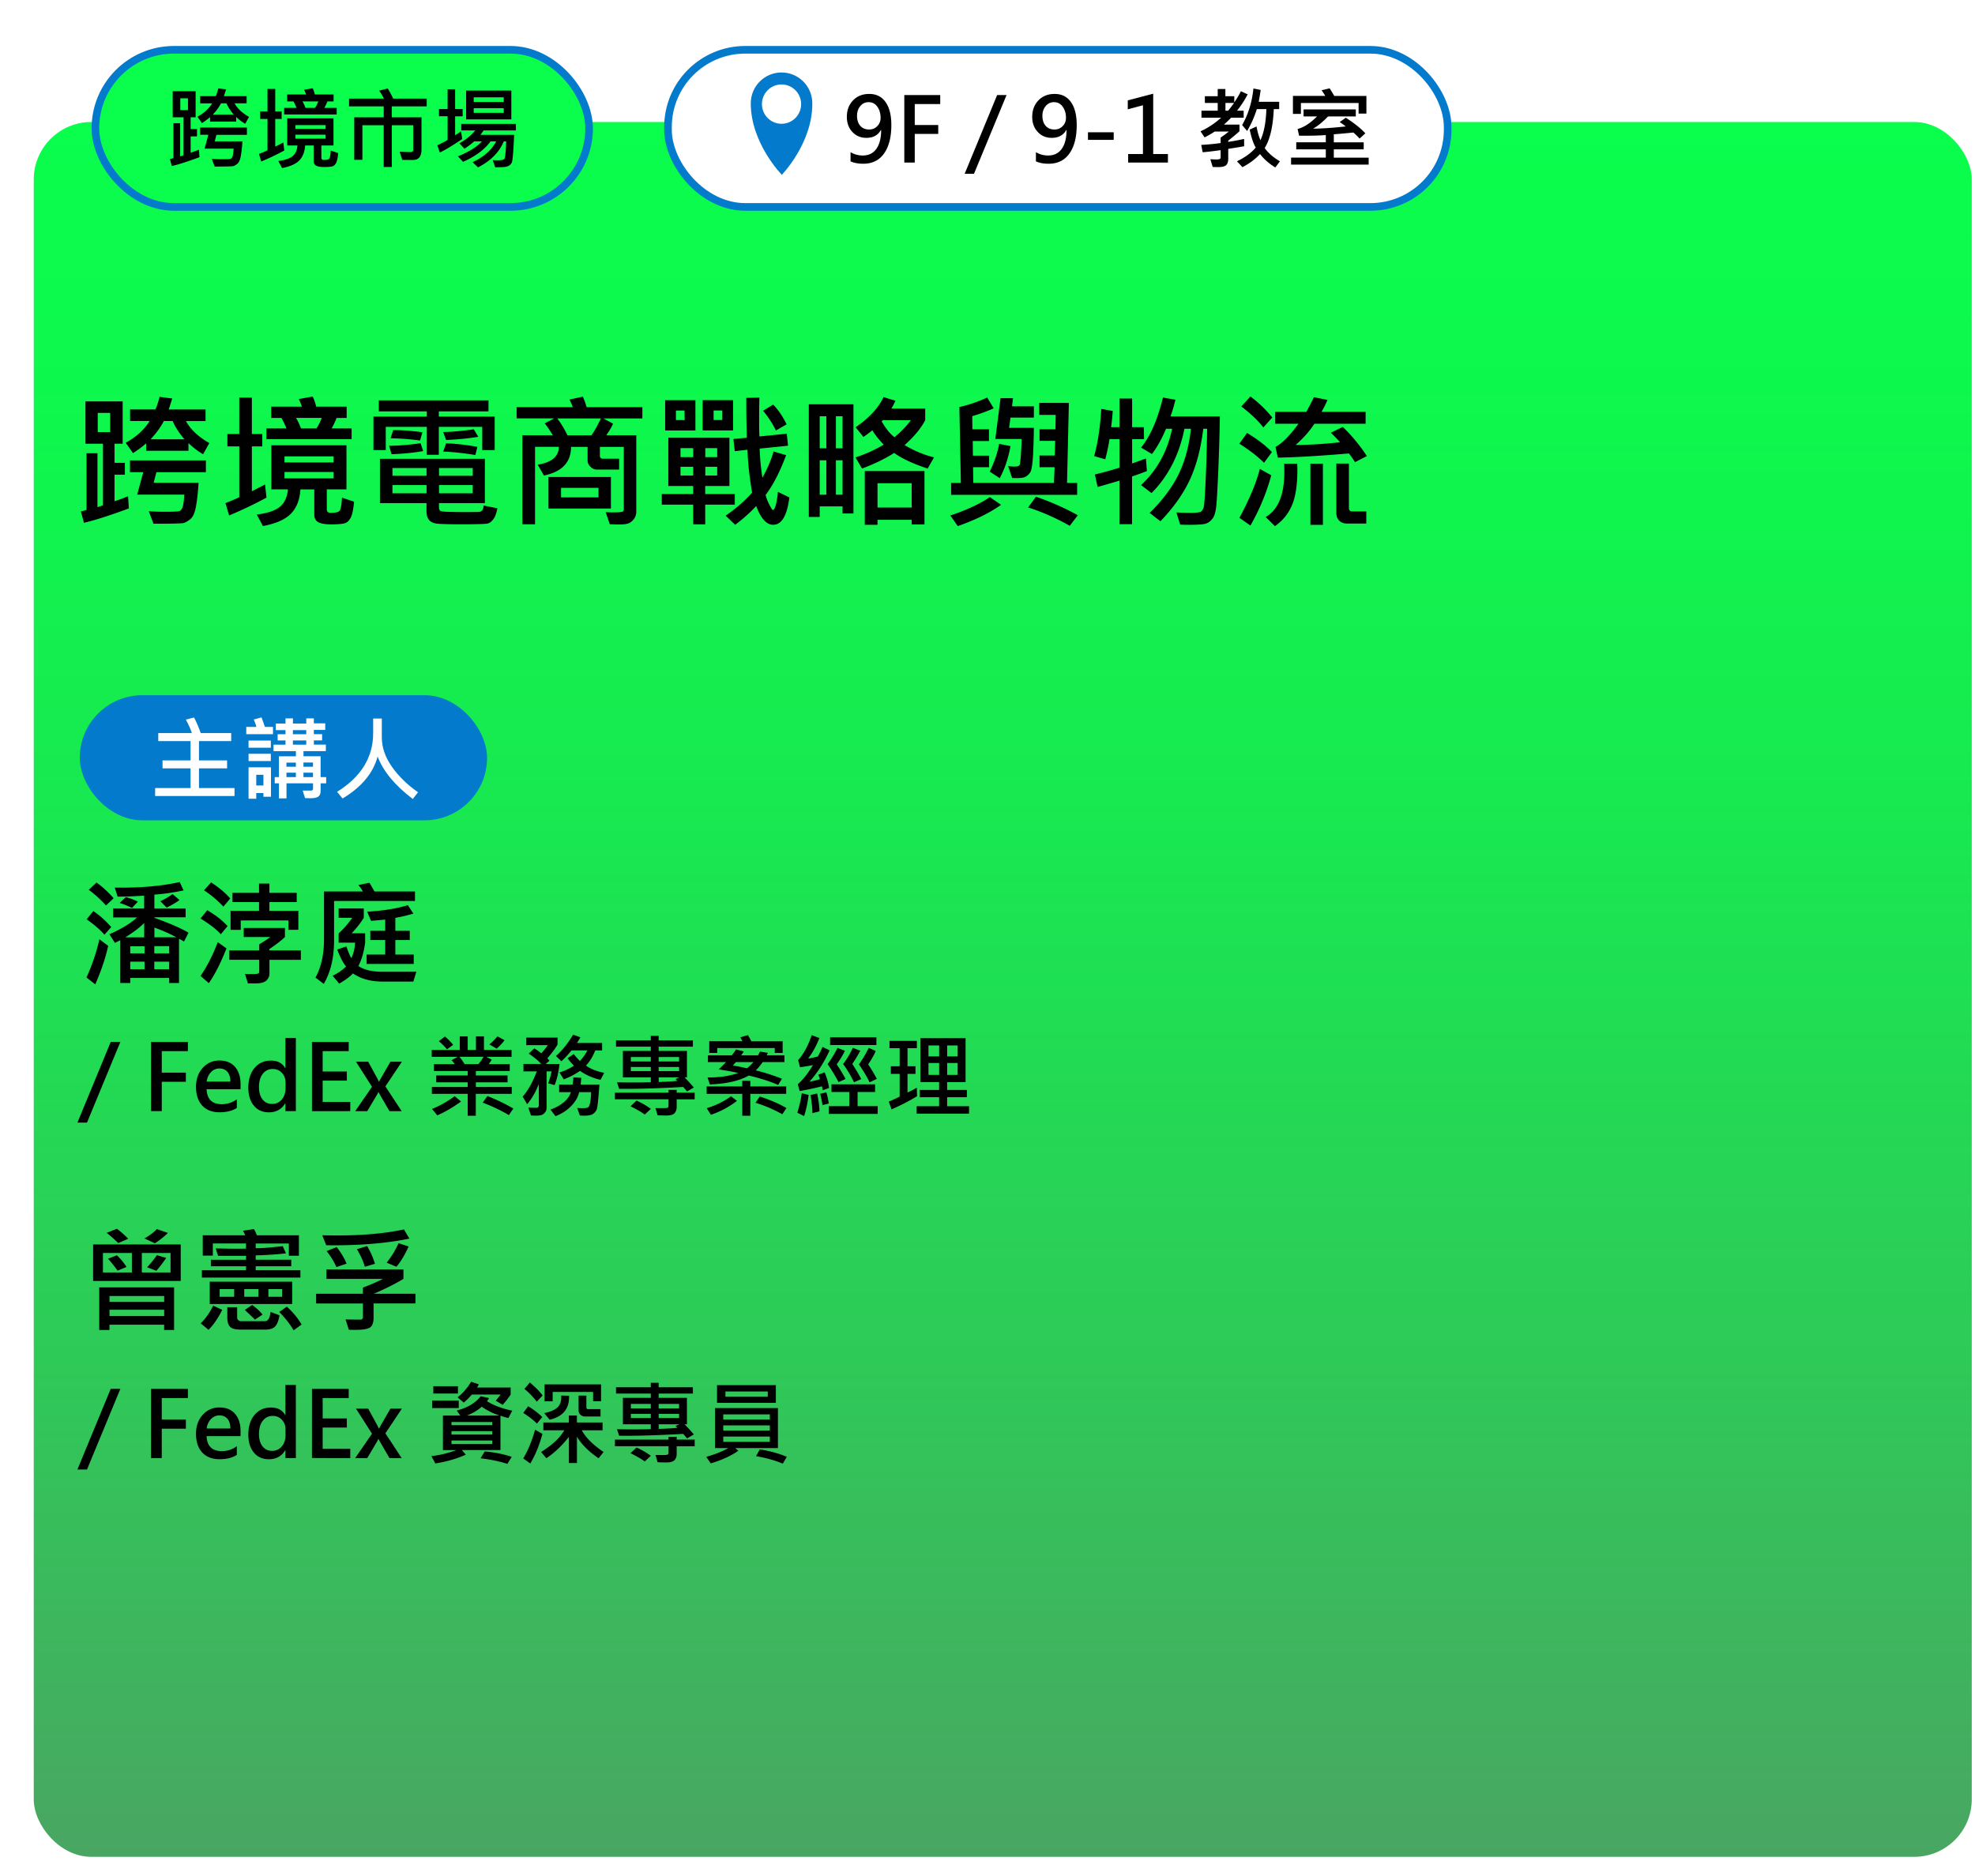 <svg id="_圖層_3" xmlns="http://www.w3.org/2000/svg" viewBox="0 0 518 492.14"><defs><linearGradient id="_未命名漸層_315" x1="259" y1="28" x2="259" y2="483.08" gradientUnits="userSpaceOnUse"><stop offset="0" stop-color="#0afe4c"/><stop offset=".18" stop-color="#0ef74d"/><stop offset=".43" stop-color="#1ae651"/><stop offset=".71" stop-color="#2eca58"/><stop offset="1" stop-color="#49a662"/></linearGradient><filter id="drop-shadow-8" filterUnits="userSpaceOnUse"><feOffset dx="4" dy="4"/><feGaussianBlur result="blur" stdDeviation="2"/><feFlood flood-color="#000" flood-opacity=".4"/><feComposite in2="blur" operator="in"/><feComposite in="SourceGraphic"/></filter><style>.cls-1{fill:#037acc}.cls-1,.cls-3,.cls-4{stroke-width:0}.cls-4{fill:#fff}</style></defs><g style="filter:url(#drop-shadow-8)"><rect x="4.85" y="28" width="508.3" height="455.07" rx="15.1" ry="15.1" style="fill:url(#_未命名漸層_315);stroke-width:0"/><rect x="171.2" y="9.06" width="204.49" height="41.22" rx="20.27" ry="20.27" style="fill:#fff;stroke:#037acc;stroke-miterlimit:10;stroke-width:2px"/><path class="cls-3" d="M219.08 35.92c.98.58 2.05.87 3.21.87 1.55 0 2.74-.59 3.57-1.76.83-1.17 1.25-2.82 1.25-4.94-.02 0-.04 0-.06-.01-.77 1.39-2.04 2.08-3.82 2.08-1.5 0-2.73-.52-3.69-1.57-.96-1.04-1.43-2.35-1.43-3.92 0-1.77.54-3.22 1.63-4.34 1.09-1.13 2.5-1.69 4.25-1.69 1.84 0 3.26.71 4.27 2.13 1.01 1.42 1.52 3.43 1.52 6.04 0 3.17-.64 5.65-1.91 7.45-1.27 1.79-3.09 2.69-5.47 2.69-1.27 0-2.38-.21-3.32-.62v-2.4Zm1.7-9.55c0 1.1.28 1.97.84 2.62.56.65 1.34.98 2.33.98.86 0 1.58-.3 2.15-.89.58-.59.86-1.32.86-2.18 0-1.14-.28-2.1-.85-2.9s-1.33-1.2-2.29-1.2c-.89 0-1.62.35-2.19 1.04s-.85 1.54-.85 2.54Zm21.82-3.08h-6.68v5.5h6.16v2.34h-6.16v7.51h-2.74V20.93h9.42v2.36Zm17.4-2.36-8.54 20.65h-2.45l8.52-20.65H260Zm7.7 14.99c.98.58 2.05.87 3.21.87 1.55 0 2.74-.59 3.57-1.76.83-1.17 1.25-2.82 1.25-4.94-.02 0-.04 0-.06-.01-.77 1.39-2.04 2.08-3.82 2.08-1.5 0-2.73-.52-3.69-1.57-.96-1.04-1.43-2.35-1.43-3.92 0-1.77.54-3.22 1.63-4.34 1.09-1.13 2.5-1.69 4.25-1.69 1.84 0 3.26.71 4.27 2.13 1.01 1.42 1.52 3.43 1.52 6.04 0 3.17-.64 5.65-1.91 7.45-1.27 1.79-3.09 2.69-5.47 2.69-1.27 0-2.38-.21-3.32-.62v-2.4Zm1.7-9.55c0 1.1.28 1.97.84 2.62.56.65 1.34.98 2.33.98.86 0 1.58-.3 2.15-.89.58-.59.86-1.32.86-2.18 0-1.14-.28-2.1-.85-2.9s-1.33-1.2-2.29-1.2c-.89 0-1.62.35-2.19 1.04s-.85 1.54-.85 2.54Zm18.7 6.32h-6.75V30.7h6.75v1.99Zm14.22 5.95h-10.43V36.4h3.88V23.61l-3.98 1.07v-2.35l6.67-1.75V36.4h3.86v2.24Zm20.92-17.89c-.82 1.55-1.75 2.98-2.79 4.29h1.74v1.83h-3.3c-.37.42-.99 1.02-1.88 1.81h4.08v1.75a50.8 50.8 0 0 1-2.95 2.46v.33c1.5-.23 2.89-.49 4.16-.78l.02 1.92c-.72.14-2.11.37-4.18.69v2.6c0 .72-.17 1.27-.51 1.63-.34.37-1.07.55-2.18.55-.4 0-.86-.01-1.39-.03l-.61-2.04c.68.05 1.22.07 1.62.07.72 0 1.07-.16 1.07-.47v-1.97c-2.19.3-3.76.48-4.71.54l-.38-1.92c1.81-.1 3.5-.26 5.09-.49V32.1c.81-.56 1.53-1.09 2.17-1.6h-3.73c-.53.39-1.41.9-2.64 1.54l-1.07-1.59c1.94-.89 3.75-2.08 5.41-3.58h-5.16v-1.83h4.26V23h-3.37v-1.76h3.37v-1.9h2.01v1.9h2.34v1.62c.79-1.17 1.37-2.15 1.73-2.93l1.76.81ZM319.66 23h-2.25v2.04h.69c.4-.45.92-1.13 1.57-2.04Zm12.05 15.31-1.23 1.62c-1.65-1.02-2.98-2.2-4-3.52-1.27 1.36-2.8 2.5-4.62 3.44l-1.43-1.54c2.15-1.04 3.79-2.24 4.92-3.6-.59-.99-1.12-2.56-1.59-4.71l1.81-.83c.24 1.42.58 2.62 1.03 3.6.92-2.04 1.44-4.75 1.54-8.15h-2.5c-.62 1.99-1.47 3.9-2.55 5.74l-1.31-1.57c1.59-2.73 2.58-5.92 2.97-9.58l1.9.38c-.15 1.04-.32 2.08-.51 3.11h5.36v1.92h-1.41c-.21 4.6-1 8.01-2.39 10.21.96 1.34 2.3 2.5 4.02 3.49Zm23.26.87h-20.35v-1.83h9.11v-2.17h-7.75v-1.85h7.75v-1.9c-1.9.14-4.23.19-7 .17l-.4-1.76c1.64-.43 3.34-1.53 5.1-3.3h-3.53v-1.83h13.7v1.83h-7.28c-1.35 1.41-2.65 2.48-3.91 3.21 2.29-.02 5.14-.21 8.53-.58-.21-.21-.74-.59-1.57-1.15l1.61-1.14c2.3 1.49 4.01 2.86 5.12 4.09l-1.5 1.38a20.82 20.82 0 0 0-1.64-1.59c-1.68.18-3.39.33-5.13.47v2.1h7.84v1.85h-7.84v2.17h9.14v1.83Zm-.58-13.39h-2.06v-2.77H337.2v2.86h-2.09v-4.73h8.48c-.37-.61-.69-1.1-.96-1.47l2.1-.51c.31.47.72 1.13 1.22 1.99h8.43v4.64Z"/><path class="cls-1" d="M209.05 23.1c0-4.47-3.61-8.09-8.07-8.09s-8.07 3.62-8.07 8.09c0 10.41 8.07 18.67 8.07 18.67v.17s8.07-8.26 8.07-18.67v-.17Z"/><ellipse class="cls-4" cx="200.98" cy="23.31" rx="5.14" ry="5.16"/><rect x="21.02" y="9.06" width="129.49" height="41.22" rx="20.61" ry="20.61" style="stroke:#037acc;stroke-miterlimit:10;stroke-width:2px;fill:#0afe4c"/><path class="cls-3" d="M48.32 37.23c-3.09 1.15-5.51 1.92-7.26 2.32l-.49-1.83c.26-.05.56-.14.92-.25v-9.16h1.76v8.71c.49-.15.79-.26.89-.31v-9.95H41.3v-6.84h6.01v6.84H46v3.09h1.67v1.92H46v4.29c.73-.24 1.46-.5 2.18-.8l.14 1.97ZM45.3 24.89v-3.1h-2.01v3.1h2.01Zm16.02 1.77-1.01 1.81c-.85-.49-1.64-1.09-2.37-1.81v1.25H51.1v-1.19c-.79.66-1.5 1.19-2.13 1.57l-1.18-1.67c1.7-.93 2.99-2.1 3.86-3.51h-3.16v-1.88h4.09c.22-.46.45-1.14.67-2.04l2.05.26c-.21.67-.4 1.26-.57 1.77h5.96v1.88h-3.17c.71 1.33 1.97 2.51 3.77 3.56Zm-.56 4.71h-7.99l-.45 1.71h7.26c-.08 1.36-.21 2.59-.39 3.69-.19 1.1-.5 1.83-.93 2.18s-.81.56-1.13.63c-.32.07-1.93.11-4.82.11l-.77-2.01c.81.05 1.65.08 2.54.08 1.33 0 2.1-.03 2.33-.09s.41-.24.55-.55.25-1.02.31-2.13h-7.61l.98-3.64h-2.15v-1.9h12.27v1.9Zm-3.46-5.32c-.87-1.02-1.5-2-1.9-2.95h-1.43c-.51.99-1.22 1.97-2.14 2.95h5.46Zm13.26 9.43c-1.91 1.04-3.92 2-6.05 2.89l-.58-1.99c1.01-.4 1.76-.72 2.23-.96v-8.21h-1.92v-2h1.92v-5.88h2.03v5.88h1.68v2h-1.68v7.25c.72-.36 1.43-.72 2.13-1.1l.24 2.11Zm14.14.67c-.1 1.11-.26 1.92-.47 2.41-.21.5-.5.83-.85 1-.35.17-1.15.25-2.4.25-.94 0-1.62-.12-2.06-.35-.43-.23-.65-.65-.65-1.25v-4.05h-2.24c-.1 1.65-.6 2.94-1.5 3.89-.9.95-2.42 1.63-4.54 2.03l-1.01-1.85c1.76-.22 3.01-.65 3.76-1.27.75-.63 1.17-1.56 1.28-2.8h-2.68v-7.12h12.13v7.12h-3.18v3.2c0 .4.21.59.63.59.77 0 1.25-.11 1.44-.34.19-.23.32-.93.39-2.12l1.94.65Zm-.4-10.12H70.53V24.3h3.25c-.27-.66-.54-1.23-.81-1.69h-1.65v-1.83h4.94a8.4 8.4 0 0 0-.49-1.23l2.23-.4c.18.29.38.83.58 1.63h4.92v1.83h-1.63c-.2.53-.47 1.1-.8 1.69h3.24v1.73Zm-2.9 3.77v-.98h-7.93v.98h7.93Zm0 2.57v-1.03h-7.93v1.03h7.93Zm-1.92-9.76h-4.15c.27.44.54 1.01.8 1.69h2.5c.36-.56.64-1.12.85-1.69Zm28.43 1.3h-9.16v2.86h7.8v8.45c0 1.83-.75 2.74-2.24 2.74-1.34 0-2.28 0-2.81-.02l-.67-2.14c1.05.06 2.04.09 2.95.09.13 0 .26-.05.4-.15.14-.1.21-.22.21-.36v-6.53h-5.62V39.8h-2.13V28.85h-5.59v9.07h-2.14V26.77h7.73v-2.86h-9.09v-2.04h9.14c-.32-.69-.74-1.38-1.27-2.09l2.27-.56c.5.78.97 1.66 1.43 2.65h8.8v2.04Zm9.43 2.6h-1.97v4.96c.29-.16.81-.5 1.55-1.01l.32 2.01c-2.75 1.84-4.71 3.02-5.88 3.52l-.65-1.88c1.23-.57 2.13-1.04 2.69-1.41v-6.21h-2.26v-1.88h2.26v-5.19h1.97v5.19h1.97v1.88Zm13.96 3.7h-8.47c-.34.53-.62.92-.82 1.17h8.83c-.06 1.71-.15 3.27-.26 4.69-.11 1.42-.22 2.26-.33 2.52-.11.26-.29.5-.54.71-.25.21-.59.36-1.02.45-.43.09-1.37.13-2.81.13l-.65-1.88c.42.03.85.05 1.28.05.98 0 1.57-.12 1.78-.38.21-.26.37-1.79.47-4.58h-.63c-1.17 2.84-3.42 5.11-6.75 6.81l-1.45-1.36c2.96-1.36 5.02-3.18 6.2-5.45h-1.48c-1.48 2.09-3.88 3.88-7.2 5.36L116.11 37c2.92-1.19 5.01-2.49 6.28-3.91h-2.01c-.91.78-1.77 1.42-2.56 1.92l-1.33-1.43c1.75-.97 3.13-2.09 4.16-3.37h-3.67V28.5h14.33v1.71Zm-1.19-2.9h-11.86v-7.55h11.86v7.55Zm-1.99-4.57v-1.21h-7.88v1.21h7.88Zm0 2.86v-1.23h-7.88v1.23h7.88Z"/></g><path class="cls-3" d="M33.8 133.36c-5.02 1.87-8.95 3.12-11.78 3.77l-.8-2.97c.42-.09.92-.22 1.48-.41v-14.86h2.86v14.14c.79-.25 1.27-.41 1.45-.5v-16.14h-4.6v-11.1h9.76v11.1h-2.13v5.01h2.71v3.12h-2.71v6.96c1.19-.38 2.37-.82 3.54-1.3l.22 3.19Zm-4.9-20.02v-5.03h-3.27v5.03h3.27Zm26 2.88-1.63 2.93c-1.37-.79-2.65-1.77-3.84-2.93v2.02h-11.1v-1.93c-1.29 1.08-2.44 1.92-3.45 2.54l-1.91-2.71c2.76-1.51 4.85-3.41 6.27-5.7h-5.12v-3.04h6.64c.36-.74.72-1.84 1.09-3.3l3.32.43c-.33 1.09-.64 2.05-.93 2.88h9.67v3.04h-5.14c1.15 2.15 3.19 4.08 6.12 5.77Zm-.91 7.64H41.02l-.72 2.78h11.78c-.12 2.2-.34 4.2-.64 5.99s-.81 2.97-1.51 3.54c-.71.57-1.32.91-1.84 1.03s-3.13.18-7.83.18l-1.24-3.27c1.31.09 2.68.13 4.12.13 2.15 0 3.41-.05 3.79-.14s.67-.39.9-.9c.23-.51.4-1.66.51-3.45H35.98l1.6-5.9h-3.49v-3.08H54v3.08Zm-5.62-8.63c-1.41-1.66-2.44-3.25-3.08-4.79h-2.32c-.83 1.61-1.99 3.2-3.47 4.79h8.87Zm21.54 15.29c-3.09 1.68-6.36 3.25-9.82 4.69l-.95-3.23c1.65-.66 2.85-1.18 3.62-1.56V117.1h-3.12v-3.25h3.12v-9.54h3.3v9.54h2.73v3.25h-2.73v11.76c1.16-.58 2.31-1.18 3.45-1.78l.39 3.43Zm22.95 1.09c-.16 1.81-.41 3.11-.76 3.92-.35.8-.8 1.34-1.37 1.61-.57.27-1.87.41-3.9.41-1.52 0-2.63-.19-3.34-.57-.71-.38-1.06-1.05-1.06-2.03v-6.57h-3.64c-.16 2.67-.97 4.78-2.44 6.32s-3.92 2.64-7.38 3.29l-1.63-3.01c2.86-.36 4.89-1.05 6.1-2.07 1.21-1.02 1.9-2.53 2.08-4.54h-4.34v-11.56h19.69v11.56h-5.16v5.2c0 .64.34.96 1.02.96 1.25 0 2.03-.18 2.34-.55.31-.36.52-1.51.63-3.44l3.15 1.06Zm-.65-16.42H69.87v-2.8h5.27c-.45-1.08-.88-1.99-1.32-2.75h-2.67v-2.97h8.02c-.16-.56-.43-1.22-.8-2l3.62-.65c.3.47.61 1.35.95 2.65h7.98v2.97h-2.65c-.32.87-.75 1.78-1.3 2.75h5.25v2.8Zm-4.71 6.12v-1.6H74.62v1.6H87.5Zm0 4.17v-1.67H74.62v1.67H87.5Zm-3.12-15.85h-6.74c.45.72.88 1.63 1.3 2.75H83c.58-.9 1.04-1.82 1.37-2.75Zm45.37 8.43h-3.27v-6.09h-11.39v7.33h-3.15v-7.33h-10.76v6.09h-3.23v-8.78h13.99v-1.37H99.36v-2.89h28.76v2.89h-13.03v1.37h14.66v8.78Zm.69 15.27c-.21 1.24-.55 2.18-1.02 2.83-.47.65-.98 1.04-1.54 1.17s-2.84.2-6.85.2c-3.33 0-5.46-.06-6.41-.17s-1.64-.44-2.09-.97-.67-1.3-.67-2.29v-2.13H99.65v-11.62h27.52v11.62h-12.04v1.15c0 .52.19.85.58.99.39.14 2.6.21 6.63.21 1.73 0 2.81-.01 3.24-.04.43-.02.74-.19.94-.48.2-.3.3-.69.3-1.19l3.62.72Zm-19.46-15.01c-2.36.43-5.12.71-8.28.83l-.65-2.21c2.5-.02 5.25-.25 8.26-.67l.67 2.04Zm-.19-4.94-.61 2.17a64.09 64.09 0 0 0-7.74-.58l.69-2.13c2.09-.04 4.64.14 7.66.54Zm1.08 11.43v-2.04h-8.94v2.04h8.94Zm0 4.6v-2.17h-8.94v2.17h8.94Zm12.12-4.6v-2.04h-8.85v2.04h8.85Zm0 4.6v-2.17h-8.85v2.17h8.85Zm1.45-14.83c-2.57.43-5.39.71-8.44.83l-.76-2.08c2.34-.04 5.01-.28 8.02-.72l1.19 1.97Zm-.24 2.63-.52 2.15c-3.02-.5-5.83-.8-8.44-.91l.76-2.15c2.25.05 4.98.35 8.2.91Zm43.27-7.45h-10.22l2.54 1.37c-.4.93-.99 1.94-1.78 3.04h7.87v20.02c0 .74-.2 1.39-.61 1.94s-.88.93-1.4 1.14c-.53.21-1.4.32-2.61.32-.63 0-1.41-.03-2.34-.09l-1.06-3.15c.64.04 1.24.06 1.78.06 1.48 0 2.35-.06 2.6-.18s.37-.34.37-.68v-16.33h-6.27v2.5c0 .11.07.24.2.39.14.15.26.22.37.22h4.47v2.84h-5.92c-.58 0-1.12-.25-1.61-.74s-.74-1.03-.74-1.61v-3.6h-4.34c0 4.04-2.37 6.55-7.11 7.51l-1.63-2.84c3.67-.58 5.52-2.14 5.55-4.68h-6.25v20.32h-3.32v-23.36h7.98c-.88-1.42-1.58-2.46-2.12-3.12l2.47-1.3h-9.85v-2.95h14.75c-.17-.47-.46-1.13-.87-1.99l3.49-.76c.33.71.67 1.62 1 2.75h14.62v2.95Zm-8.24 23.64h-16.38v-8.28h16.38v8.28Zm-2.63-23.64h-11.43c1.05 1.42 1.94 2.89 2.65 4.42h6.31c.69-.95 1.52-2.42 2.47-4.42Zm-.63 20.71v-2.5h-9.82v2.5h9.82Zm35.75 1.91h-7.76v5.16h-3.15v-5.16h-8.24v-2.78h8.24v-2.12h-6.53v-12.65h16.03v12.65h-6.35v2.12h7.76v2.78Zm-10.33-19.46h-7.94v-7.94h7.94v7.94Zm-2.82-2.73-.04-2.5h-2.25v2.5h2.28Zm2.25 9.72v-2.36h-3.34v2.36h3.34Zm0 4.82v-2.28h-3.34v2.28h3.34Zm10.45-11.82h-7.98v-7.94h7.98v7.94Zm-4.17 7v-2.36h-3.12v2.36h3.12Zm0 4.82v-2.28h-3.12v2.28h3.12Zm1.34-14.55v-2.5h-2.28v2.5h2.28Zm17.59 20.28c-.59 4.8-2.01 7.2-4.25 7.2-1.73 0-3.22-1.64-4.45-4.92-1.52 1.66-3.36 3.3-5.51 4.92l-2.5-2.39c2.84-1.98 5.16-4 6.94-6.05-.72-4.23-1.12-7.98-1.21-11.24l-3.34.37-.35-3.19 3.51-.33c-.11-4.17-.15-7.66-.13-10.46l3.43-.07c-.05 2.16-.07 4.09-.07 5.77s.02 3.17.07 4.42l7.18-.72.33 3.15-7.44.76c.07 2.51.32 5.06.72 7.64 1.3-2.33 2.28-4.62 2.93-6.88l3.3.95c-1.67 4.45-3.47 7.94-5.4 10.46.3 1.01.63 1.87 1.01 2.58s.61 1.1.7 1.2c.09.09.17.14.26.14.25 0 .5-.48.75-1.45.25-.96.42-2.07.51-3.3l3.01 1.47Zm-.72-19.15-2.82 1.63c-.74-1.62-1.86-3.35-3.34-5.2l2.62-1.6c1.27 1.26 2.46 2.98 3.54 5.16Zm17.53 23.39h-2.86v-1.87h-5.99v2.78h-2.86v-29.56h11.71v28.65Zm-7.11-17.11v-8.39h-1.74v8.39h1.74Zm0 12.17v-9.02h-1.74v9.02h1.74Zm4.25-12.17v-8.39h-1.74v8.39h1.74Zm0 12.17v-9.02h-1.74v9.02h1.74Zm23.99-9.78-1.67 2.93c-3.81-1.25-6.74-2.62-8.79-4.1-2.31 1.5-5.12 2.86-8.42 4.1l-1.71-2.93a36.64 36.64 0 0 0 7.4-3.34c-1.35-1.41-2.34-2.67-2.97-3.77-.75.61-1.54 1.19-2.36 1.74l-2.04-2.54c3.51-2.4 5.96-5.03 7.33-7.9l3.12.95c-.36.8-.72 1.49-1.09 2.06h8.89v3.04c-1.1 2.13-2.9 4.3-5.4 6.53 2.42 1.46 5 2.54 7.72 3.23Zm-2.5 17.59h-3.36v-1.21h-8.96v1.3h-3.34v-14.1h15.66v14.01Zm-3.36-4.43v-6.38h-8.96v6.38h8.96Zm-.22-22.92h-7.33l-.32.3c1.05 1.87 2.17 3.25 3.36 4.16 1.71-1.4 3.14-2.88 4.29-4.45Zm23.67 22.2c-2.98 2.12-6.77 3.98-11.36 5.58l-1.95-2.78c4.22-1.4 7.68-3.01 10.37-4.82l2.93 2.02Zm19.95-2.62h-33.06v-3.12h2.56l-.39-19.91c2.5-.57 4.93-1.4 7.29-2.49l1.71 2.82c-1.61.74-3.48 1.43-5.62 2.06l.04 3.45h4.34v3.08h-4.25l.04 3.84h4.25v3.02h-4.21l.07 4.12h21.15l.17-4.12h-3.95v-3.06h3.99l.11-3.84h-4.1v-3.04h4.17l.07-3.77h-4.32v-3.15h7.77l-.48 20.99h2.65v3.12Zm-17.48-12.78c-.58 3.19-1.52 5.99-2.82 8.41l-2.62-1.71c1.22-2.54 2.05-4.97 2.47-7.29l2.97.59Zm6.12-7.48h-6.12l-.37 2.69h6.49c0 2.12-.07 4.45-.2 7.01-.14 2.56-.39 4.12-.76 4.68-.37.56-.84.97-1.4 1.22-.56.25-1.67.33-3.33.24l-1.04-3.12c.49.09 1.01.13 1.56.13.62 0 1.01-.06 1.18-.18.17-.12.28-.25.33-.4s.14-.97.26-2.46.18-2.89.18-4.2h-6.88l1.37-10.71h3.27l-.26 2.15h5.73v2.93Zm11.54 25.61-2.12 2.78c-3.64-2.05-7.27-3.66-10.91-4.82l2.04-2.82c3.91 1.35 7.57 2.97 10.98 4.86Zm18.1-11.58c-1.01.41-2.31.88-3.88 1.41v12.52h-3.3v-11.43c-1.27.4-3.19.95-5.73 1.67l-.72-3.27c2.02-.5 4.17-1.09 6.46-1.78v-7.5H291c-.22 1.5-.59 3.26-1.11 5.29l-2.91-.83c.99-3.67 1.61-7.81 1.86-12.39l3.01.54c-.12 1.67-.27 3.09-.43 4.25h2.21v-7.51h3.3v7.51h3.08l.04 3.15h-3.12v6.38c2.23-.8 3.43-1.24 3.62-1.32l.26 3.3Zm19.15-14.32c-.06 4.32-.2 9.02-.41 14.1-.21 5.08-.4 8.33-.57 9.73-.17 1.4-.5 2.42-1 3.03-.5.62-1.06 1.03-1.68 1.24-.62.21-2.14.32-4.56.32-.87 0-1.6-.02-2.19-.06l-.98-3.19c1.43.07 2.63.11 3.6.11 1.58 0 2.54-.12 2.86-.35.32-.24.55-.62.7-1.15.14-.53.31-2.8.49-6.79.19-4 .32-8.58.41-13.77h-1.02c-.63 5.22-1.81 9.68-3.53 13.39-1.73 3.71-4.3 7.33-7.71 10.88l-2.82-2.19c3.33-3.28 5.84-6.61 7.52-10 1.69-3.39 2.79-7.42 3.31-12.08h-1.71c-1.36 6.83-4.24 12.45-8.63 16.87l-2.75-2.1c4.18-3.86 6.9-8.78 8.15-14.77h-1.6c-1.04 2.52-2.27 4.74-3.69 6.64l-2.86-1.71c2.4-2.88 4.32-7.25 5.75-13.12l3.27.58c-.36 1.53-.79 2.99-1.3 4.38h12.95Zm13.65 9.33-2.06 2.82c-1.68-1.68-3.85-3.35-6.49-5.01l2.04-2.82c2.82 1.72 4.99 3.39 6.51 5.01Zm-.17 6.09c-1.22 4.55-3.04 8.95-5.46 13.19l-2.89-2.02c2.61-4.84 4.4-9.12 5.36-12.84l2.99 1.67Zm.28-15.16-2.36 2.62c-1.22-1.65-3.15-3.48-5.77-5.51l2.39-2.62a32.48 32.48 0 0 1 5.73 5.51Zm6.53 12.12c.02.57.04 1.14.04 1.71 0 3.98-.49 7.09-1.47 9.31-.98 2.23-2.45 4.01-4.42 5.36l-2.43-2.39c3.27-1.88 4.9-5.82 4.9-11.82 0-.66-.01-1.38-.04-2.17h3.41Zm18.28-2-3.12 1.6c-.45-.73-.98-1.49-1.6-2.28-8 .67-14.22 1.03-18.65 1.09l-.61-2.8c1.73-.92 3.74-2.94 6.03-6.09h-6.1v-3.12h8.16c.51-.88 1.17-2.16 1.99-3.84l3.56.72c-.43 1.04-.95 2.08-1.56 3.12h11.56v3.12h-13.42c-1.27 1.94-2.92 3.8-4.94 5.58 3.9-.04 7.77-.28 11.62-.72-.58-.72-1.38-1.55-2.39-2.5l3.15-1.52c2.4 2.33 4.5 4.87 6.31 7.64Zm-11.54 18.05h-3.28v-16.05h3.28v16.05Zm11.39-.35h-5.05c-.88 0-1.57-.25-2.07-.76-.5-.51-.75-1.19-.75-2.04V121.6h3.3v11.75c0 .2.07.38.22.55s.3.25.46.25h3.88v3.19ZM28.37 248.1c-.65 3.05-1.78 6.42-3.38 10.11l-2.31-1.8c1.49-3.26 2.62-6.6 3.38-10.02l2.31 1.71Zm.81-4.92-1.79 2.01c-1.03-1.22-2.58-2.57-4.66-4.04l1.74-2.17a24.27 24.27 0 0 1 4.7 4.2Zm.63-7.56-2.01 1.89c-1.46-1.6-2.96-2.96-4.53-4.09l2.04-1.92c1.54 1.09 3.04 2.47 4.5 4.12Zm18.88 2.7v2.29H40.5v.15c4.09 1.47 7.07 2.77 8.94 3.9l-1.17 2.31c-.58-.34-1.02-.57-1.32-.69v11.57h-2.58v-1.32H34.16v1.32h-2.61v-11.22l-1.41.7-1.44-2.26c3.22-1.44 5.64-2.91 7.25-4.41h-6.27v-2.34h8.13v-3.38c-2.71.18-5.02.26-6.96.26l-.75-2.37c6.53.11 12.21-.38 17.04-1.46l1 2.2c-2.75.58-5.3.94-7.65 1.1v3.66h8.19Zm-17.29-1.46 1.6-1.54c1.19.33 2.24.73 3.15 1.2l-1.54 1.66c-.84-.46-1.91-.9-3.21-1.32Zm6.42 9.02v-3.75c-1.19 1.18-2.84 2.43-4.95 3.75h4.95Zm.09 4.2v-1.86h-3.75v1.86h3.75Zm0 4.17v-1.99h-3.75v1.99h3.75Zm6.46-4.17v-1.89h-3.9v1.89h3.9Zm0 4.17v-1.99h-3.9v1.99h3.9Zm1.89-8.38c-1.68-.92-3.6-1.77-5.76-2.55v2.55h5.76Zm-4.2-9.48c1.17-.53 2.23-1.15 3.18-1.86l1.83 1.54c-.5.45-1.62 1.12-3.35 2.01l-1.66-1.68Zm17.63 6.55-1.77 2.12c-1.17-1.29-2.95-2.66-5.33-4.12l1.77-2.18c2.23 1.31 4 2.7 5.33 4.17Zm-.29 5.84c-1.53 3.88-3.08 6.91-4.63 9.11L52.59 256c1.62-2.3 3.13-5.25 4.53-8.85l2.29 1.63Zm.98-13.08-1.79 2.12a27.467 27.467 0 0 0-5.08-4.28l1.86-2.08c2.1 1.37 3.77 2.78 5.01 4.23Zm18.54 16.08h-8.25v3.56c0 .74-.27 1.36-.81 1.87-.54.5-1.48.75-2.82.75h-2.01l-.78-2.49c.71.03 1.31.04 1.8.04.95 0 1.51-.05 1.68-.14s.26-.23.26-.42v-3.18h-7.84v-2.46h7.84v-1.6c1.07-.63 2.04-1.27 2.9-1.92h-6.96v-2.37h10.8v2.37c-.96.93-2.31 1.98-4.07 3.15v.37h8.25v2.46Zm-.66-7.87h-2.61v-2.46H63.14v2.46h-2.67v-4.98h7.47v-2.31h-6.97v-2.42h6.97v-2.43h2.72v2.43h7.16v2.42h-7.16v2.31h7.59v4.98Zm30.57-7.58H87.62v10.39c0 4.49-.9 8.28-2.7 11.37l-2.17-1.66c1.48-2.72 2.23-6.05 2.23-9.99v-12.6h10.17a8.32 8.32 0 0 0-1.14-1.68l2.86-.6c.19.24.63 1.01 1.35 2.29h10.62v2.49Zm.37 18.57-.79 2.58h-8.04c-3.13 0-5.73-.71-7.79-2.14-.87.91-2.08 1.8-3.63 2.68l-1.71-2.08c1.43-.67 2.6-1.48 3.52-2.43-.75-.86-1.52-2.34-2.31-4.44l2.4-.81c.52 1.52.95 2.54 1.29 3.06.57-1.12.9-2.47 1-4.04h-4.32v-2.46c1.04-.88 2.24-2.23 3.57-4.06h-3.57v-2.46h6.59v2.46c-.86 1.38-1.92 2.73-3.18 4.06h3.54v2.46c-.34 2.49-.93 4.53-1.77 6.11 1.46 1.01 3.52 1.51 6.18 1.51h9.04Zm-.7-2.05H96.15v-2.46h4.88v-3.81h-3.9v-2.42h3.9v-2.94c-1.49.15-2.73.25-3.72.32l-1.01-2.4c4.11-.22 7.67-.79 10.68-1.7l1.44 2.21c-1.75.51-3.33.88-4.73 1.11v3.4h3.78v2.42h-3.78v3.81h4.82v2.46Zm-76.93 20.46-8.75 21.16h-2.51l8.73-21.16h2.53Zm17.7 2.42h-6.84v5.64h6.32v2.4h-6.32v7.7h-2.81v-18.15h9.66v2.41Zm13.82 9.99h-8.91c.12 2.62 1.45 3.93 4 3.93 1.44 0 2.75-.43 3.93-1.29v2.27c-1.16.76-2.68 1.14-4.56 1.14s-3.43-.59-4.51-1.76-1.63-2.81-1.63-4.92c0-2 .58-3.65 1.75-4.95s2.63-1.95 4.39-1.95 3.11.55 4.08 1.66 1.46 2.63 1.46 4.56v1.3Zm-2.67-2c0-1.11-.26-1.96-.76-2.55s-1.21-.89-2.13-.89c-.84 0-1.56.31-2.18.94s-1 1.46-1.15 2.5h6.22Zm17.18 7.75h-2.74v-2.05h-.06c-.94 1.57-2.37 2.36-4.29 2.36-1.64 0-2.95-.58-3.92-1.75s-1.46-2.74-1.46-4.73c0-2.15.55-3.87 1.64-5.16s2.52-1.93 4.28-1.93 3.01.66 3.75 1.99h.06v-7.91h2.74v19.18Zm-2.72-7.59c0-.98-.32-1.81-.96-2.47s-1.42-1-2.36-1c-1.11 0-1.99.43-2.65 1.28s-.98 2.02-.98 3.49c0 1.36.31 2.43.93 3.22s1.46 1.18 2.52 1.18 1.87-.39 2.53-1.17.98-1.76.98-2.95v-1.58Zm16.99 7.59H81.82v-18.15h9.64v2.41h-6.83v5.34h6.34v2.4h-6.34v5.58h7.24v2.41Zm13.53-12.96-4.32 6.47 4.27 6.49h-3.2l-2.3-3.96c-.22-.38-.41-.73-.56-1.05h-.06c-.07.2-.25.55-.55 1.04l-2.36 3.97h-3.16l4.41-6.39-4.2-6.57h3.2l2.27 4.15c.14.26.32.62.54 1.08h.05c.23-.48.41-.82.54-1.02l2.43-4.21h3.01Zm28.8 8.42h-9.41v5.75h-2.13v-5.75h-9.39v-1.8h9.39v-1.22h-8.25v-1.8h8.25v-1.17h-8.86v-1.8h5.47c-.26-.38-.54-.73-.83-1.03l1.61-.89h-6.82v-1.79h7.35v-3.57h2.09v3.57h2.16v-3.57h2.1v3.57h7.24v1.79h-6.62l1.42.75c-.31.52-.58.91-.8 1.17h5.52v1.8h-8.88v1.17h8.31v1.8h-8.31v1.22h9.41v1.8Zm-13.29 2.02c-2.2 1.59-4.28 2.79-6.22 3.62l-1.39-1.68c1.89-.73 3.88-1.84 5.95-3.34l1.66 1.39Zm-2.07-14.86-1.61 1.16c-.7-.83-1.41-1.54-2.13-2.12l1.61-1.24c.85.72 1.56 1.45 2.13 2.2Zm7.97 3.12h-6.3c.46.56.91 1.2 1.34 1.92h3.63c.52-.61.96-1.25 1.34-1.92Zm7.83 13.57-1.17 1.72c-2.3-1.34-4.59-2.42-6.87-3.26l1.24-1.73c2.17.83 4.44 1.92 6.8 3.27Zm-2.31-17.93c-.45.65-1.13 1.39-2.06 2.23l-1.9-1.12c.73-.59 1.43-1.3 2.1-2.11l1.86 1.01Zm14.42 6.25c-.27 2.3-.7 4.15-1.29 5.54l-1.69-.48c.41-1.06.71-2.1.89-3.12h-1.3v9.53c0 .48-.13.89-.4 1.22s-.56.56-.87.68-.85.18-1.61.18c-.36 0-.77-.02-1.22-.05l-.69-2.06c.45.03 1.18.05 2.18.05.38 0 .57-.24.57-.71v-5.52c-.85 2.16-1.88 3.93-3.07 5.3l-1.17-2.02c1.39-1.54 2.63-3.74 3.71-6.6h-3.5v-1.95h4.66c-.7-.8-1.79-1.71-3.27-2.71l1.44-1.37c.52.28 1.14.71 1.85 1.28.56-.59 1.14-1.31 1.72-2.14h-5.66v-1.97h8.2v1.83c-.6 1.05-1.5 2.25-2.68 3.6.16.15.35.36.55.63l-.98.86h3.62Zm10.46 5.4c-.27 3.91-.51 6.1-.72 6.56s-.54.84-.96 1.14-1.2.46-2.31.46c-.32 0-.7-.02-1.14-.05l-.7-1.97c.42.03.9.05 1.44.05.73 0 1.2-.07 1.41-.2s.37-.47.51-1.03.24-1.54.3-2.97h-3.15c-.28 1.32-1 2.56-2.15 3.71s-2.5 2.01-4.04 2.58l-1.32-1.71c2.95-1.11 4.73-2.64 5.36-4.58h-3.09v-1.99h3.53c.12-.83.2-1.45.21-1.88l2.05.11c0 .27-.05.86-.15 1.77h4.95Zm1.25-3.07-.96 1.83c-2.11-.5-3.89-1.29-5.36-2.36-1.41.95-2.83 1.7-4.28 2.23l-1.12-1.82c1.31-.38 2.58-.96 3.8-1.76-.46-.43-1.02-1.08-1.69-1.95l1.62-1.1c.74.9 1.29 1.5 1.63 1.8.82-.87 1.47-1.79 1.95-2.77h-4.15a28.06 28.06 0 0 1-2.65 2.86l-1.44-1.39c1.61-1.4 3.11-3.26 4.51-5.59l1.9.69c-.2.39-.5.89-.91 1.49h6.61v1.95h-1.8c-.67 1.7-1.49 3.02-2.45 3.96 1.23.9 2.84 1.54 4.8 1.92Zm23.74 6.94h-4.72v2.04c0 .62-.18 1.14-.54 1.57s-1.11.64-2.26.64c-.48 0-1.22-.02-2.21-.06l-.55-1.9c1.6.02 2.57.02 2.91-.02s.51-.21.51-.53v-1.75h-14.06v-1.73h14.06v-.74h2.14v.74h4.72v1.73Zm-.23-3.09-1.78 1.03c-.45-.56-.78-.96-1.01-1.18-6.74.38-12.34.54-16.8.48l-.55-1.7c1.16.02 2.49.04 4.01.04 2.01 0 3.62-.02 4.85-.06v-1.28h-7.32v-6.94h7.32v-1.12h-9.12v-1.65h9.12v-1.18h2.06v1.18h8.98v1.65h-8.98v1.12h7.42v6.94h-.62c.91.92 1.71 1.81 2.43 2.67Zm-11.26 5.59-1.61 1.49c-.86-.64-2.1-1.36-3.73-2.17l1.59-1.49c1.44.67 2.68 1.39 3.74 2.17Zm-.02-12.43v-1.17h-5.23v1.17h5.23Zm0 2.52v-1.08h-5.23v1.08h5.23Zm7.42-2.52v-1.17h-5.36v1.17h5.36Zm0 2.52v-1.08h-5.36v1.08h5.36Zm.05 1.65h-5.4v1.21c2.2-.07 3.83-.17 4.88-.29a3.09 3.09 0 0 0-.46-.48l.98-.43Zm28.04 4.32h-9.41v5.75h-2.11v-5.75h-9.34v-1.95h9.34v-1.46h2.11v1.46h9.41v1.95Zm-12.91 1.85a23.792 23.792 0 0 1-6.83 3.64l-1.11-1.73a21.09 21.09 0 0 0 6.39-3.12l1.56 1.21Zm12.43-10.18h-5.68c-.67.96-1.28 1.68-1.83 2.17 2.51.63 4.8 1.37 6.87 2.2l-.98 1.63c-2.09-.92-4.66-1.75-7.71-2.47-2.5 1.41-5.91 2.18-10.22 2.33l-.6-1.83c3.1.03 5.78-.36 8.04-1.17-1.54-.36-3.25-.67-5.13-.94.59-.55 1.24-1.19 1.95-1.92h-4.76v-1.77h6.27c.39-.51.77-1.03 1.12-1.56l2.02.53c-.16.28-.39.62-.7 1.03h4.44l.53-.98 2.04.33c-.05.12-.15.34-.3.66h4.65v1.77Zm-.46-2.4h-2.06v-1.29h-15.09v1.29h-2.09v-3.07h8.71c-.17-.34-.36-.69-.57-1.03l2.02-.57.89 1.61h8.2v3.07Zm-7.65 2.4H193c-.3.36-.56.65-.8.87 1.62.3 2.87.55 3.73.77.77-.67 1.33-1.22 1.68-1.64Zm8.66 12.05-1.08 1.64a35.658 35.658 0 0 0-7.03-3.02l1.1-1.64c2.63.84 4.97 1.85 7.01 3.02Zm5.81-3.43c-.21 1.84-.6 3.68-1.17 5.54l-1.78-.87c.62-2.09 1-3.79 1.15-5.11l1.8.43Zm5.52-11.7c-1.45 3.16-3.21 5.89-5.29 8.21.94-.15 1.84-.36 2.72-.63-.09-.42-.22-.81-.41-1.17l1.65-.64c.56 1.27.96 2.63 1.18 4.1l-1.66.6c-.06-.34-.13-.68-.21-1.03-2.11.53-4.05.94-5.84 1.22l-.5-1.75c1.34-1.18 2.67-2.86 3.98-5.04-1.16.23-2.29.42-3.39.55l-.5-1.85c1.48-1.68 2.66-3.86 3.56-6.55l2.02.75c-.84 2.14-1.83 3.93-2.95 5.37.63-.06 1.48-.24 2.54-.53.32-.53.73-1.36 1.24-2.5l1.85.89Zm-2.68 16.01-1.85.46c.02-1.05-.14-2.63-.48-4.75l1.72-.41c.38 1.67.59 3.24.61 4.7Zm2.44-2.06-1.63.41c-.21-1.3-.42-2.29-.62-2.95l1.61-.41c.27.81.49 1.8.64 2.95Zm4.39-6.43-1.82.82c-.75-1.46-1.7-3.03-2.86-4.71 1.09-1.51 1.94-2.93 2.57-4.27l1.95.74c-.41.96-1.12 2.15-2.13 3.57 1.16 1.77 1.92 3.05 2.3 3.84Zm8.45 9.16h-12.82v-2.04h5.38v-3.71h-4.68v-2.02h11.43v2.02h-4.58v3.71h5.27v2.04Zm-.34-18.07h-12.14v-2.04h12.14v2.04Zm-3.98 8.93-1.89.84c-.83-1.72-1.78-3.32-2.86-4.8.92-1.16 1.77-2.57 2.54-4.24l1.97.76a37.49 37.49 0 0 1-2.09 3.46c1.22 1.94 1.99 3.27 2.32 3.98Zm4.09-.05-1.9.89c-.73-1.52-1.66-3.07-2.79-4.68 1.08-1.56 1.93-3.01 2.57-4.35l1.83.81c-.31.81-.97 1.99-1.97 3.54.89 1.32 1.64 2.58 2.26 3.79Zm10.55 4.54c-1.84 1.13-4.06 2.29-6.68 3.46l-.74-2.04c.58-.23 1.53-.66 2.86-1.3v-5.98h-2.31v-1.99h2.31v-4.75h-2.67v-1.92h7.18v1.92h-2.45v4.75h2.09v1.99h-2.09v4.88c.82-.34 1.63-.77 2.43-1.27l.07 2.25Zm13.65 4.58h-13.75v-1.95h5.89v-2.37h-5.06v-1.9h5.06v-2.06h-4.91v-11.52h11.85v11.52h-4.84v2.06h5.18v1.9h-5.18v2.37h5.75v1.95Zm-7.85-15.02v-2.87h-2.8v2.87h2.8Zm0 4.85v-3.12h-2.8v3.12h2.8Zm4.85-4.85v-2.87h-2.75v2.87h2.75Zm0 4.85v-3.12h-2.75v3.12h2.75ZM47.4 336.01H24.42v-9.57H47.4v9.57Zm-1.74 12.86h-2.61v-1.38H28.71v1.38h-2.68v-11.18h19.63v11.18Zm-11.07-15.09v-5.1H27v5.1h7.59Zm-.98-8.82-2.59 1.11c-1.48-1.4-2.5-2.29-3.05-2.67l2.7-1.08c1.33 1.04 2.31 1.91 2.94 2.64Zm-.42 7.38-2.34.97c-1.24-1.68-2.09-2.72-2.55-3.12l2.37-.91c1.06 1.04 1.9 2.06 2.52 3.06Zm9.87 9.16v-1.54H28.72v1.54h14.34Zm0 3.72v-1.66H28.72v1.66h14.34Zm1.67-11.44v-5.1H37.2v5.1h7.53Zm-.69-10.37c-.97.96-2.1 1.87-3.41 2.72l-2.74-1.26c1.48-.88 2.57-1.7 3.25-2.46l2.9 1Zm-.44 6.56c-.91 1.33-1.77 2.45-2.59 3.37l-2.42-.91c1.03-1.13 1.88-2.19 2.55-3.18l2.46.72Zm14.68 13.62c-1 2.06-2.19 3.81-3.57 5.24l-2.07-1.7c1.29-1.26 2.38-2.8 3.27-4.63l2.37 1.08Zm20.52-8.47H52.95v-1.92h11.57l.03-1.04h-9.24v-1.71h9.21l.03-1.03H57.2l-.63-1.95c3.45.09 6.1.11 7.95.06v-1.35h-8.7v3.18h-2.64v-5.33h11.13c-.17-.41-.36-.81-.57-1.2l2.84-.42c.24.32.51.86.79 1.63H78.4v5.36h-2.64v-3.21h-8.7v1.23c1.72 0 4.09-.18 7.1-.54l.85 1.89c-2.2.26-4.85.44-7.95.54v1.14h9.33v1.71h-9.33v1.04h11.73v1.92Zm-2.17 6.94H55.01v-5.86h21.62v5.86Zm-15.21-1.89v-2.02h-3.81v2.02h3.81Zm11.88 4.85c-.21 1.33-.58 2.29-1.09 2.87s-1.38.88-2.6.88h-6.59c-1.33 0-2.23-.26-2.7-.77s-.7-1.3-.7-2.35v-2.75h2.58v2.78c0 .22.1.43.31.61s.43.27.65.27h6.36c.77 0 1.26-.81 1.46-2.43l2.31.89Zm-5.52-4.85v-2.02h-3.72v2.02h3.72Zm1.08 4.67-2.01 1.32c-.16-.21-1.04-1.06-2.64-2.55l1.92-1.29c1.15.8 2.06 1.64 2.72 2.52Zm5.13-4.67v-2.02h-3.6v2.02h3.6Zm5.1 7.28L77 348.96c-.85-1.52-2.1-3.12-3.75-4.8l1.98-1.41c1.61 1.46 2.9 3.02 3.87 4.7Zm29.86-5.54H97.98v3.72c0 1.31-.31 2.17-.94 2.59-.62.41-1.88.62-3.75.62-.43 0-1.03 0-1.8-.03l-.86-2.72c.65.04 2 .06 4.04.06.11 0 .22-.06.34-.18s.18-.25.18-.39v-3.66H82.91v-2.55h12.28v-1.61c2.12-.82 3.87-1.58 5.24-2.29H85.62v-2.49h20.19v2.49c-2.45 1.46-5.05 2.75-7.79 3.9h10.94v2.55Zm-1.58-17.01c-6.23 1.28-13.5 1.86-21.81 1.74l-1.03-2.61c1.42.03 2.77.04 4.06.04 6.74 0 12.52-.53 17.36-1.58l1.42 2.4Zm-16.48 6.58-2.67.89c-.5-1.25-1.35-2.65-2.55-4.2l2.64-1.04c1.23 1.6 2.09 3.05 2.58 4.35Zm7.44.03-2.64.78c-.41-1.47-1.11-3.01-2.09-4.61l2.7-.82c.88 1.49 1.56 3.05 2.04 4.66Zm8.85-4.54c-1.01 2.22-2.08 3.99-3.21 5.32l-2.55-1.08c1.28-1.62 2.32-3.32 3.12-5.1l2.64.86Zm-75.61 37.34-8.75 21.16h-2.51l8.73-21.16h2.53Zm17.7 2.42h-6.84v5.64h6.32v2.4h-6.32v7.7h-2.81v-18.15h9.66v2.41Zm13.82 9.99h-8.91c.12 2.62 1.45 3.93 4 3.93 1.44 0 2.75-.43 3.93-1.29v2.27c-1.16.76-2.68 1.14-4.56 1.14s-3.43-.59-4.51-1.76-1.63-2.81-1.63-4.92c0-2 .58-3.65 1.75-4.95s2.63-1.95 4.39-1.95 3.11.55 4.08 1.66 1.46 2.63 1.46 4.56v1.3Zm-2.67-2c0-1.11-.26-1.96-.76-2.55s-1.21-.89-2.13-.89c-.84 0-1.56.31-2.18.94s-1 1.46-1.15 2.5h6.22Zm17.18 7.75h-2.74v-2.05h-.06c-.94 1.57-2.37 2.36-4.29 2.36-1.64 0-2.95-.58-3.92-1.75s-1.46-2.74-1.46-4.73c0-2.15.55-3.87 1.64-5.16s2.52-1.93 4.28-1.93 3.01.66 3.75 1.99h.06v-7.91h2.74v19.18Zm-2.72-7.59c0-.98-.32-1.81-.96-2.47s-1.42-1-2.36-1c-1.11 0-1.99.43-2.65 1.28s-.98 2.02-.98 3.49c0 1.36.31 2.43.93 3.22s1.46 1.18 2.52 1.18 1.87-.39 2.53-1.17.98-1.76.98-2.95v-1.58Zm16.99 7.59H81.82v-18.15h9.64v2.41h-6.83v5.34h6.34v2.4h-6.34v5.58h7.24v2.41Zm13.53-12.96-4.32 6.47 4.27 6.49h-3.2l-2.3-3.96c-.22-.38-.41-.73-.56-1.05h-.06c-.07.2-.25.55-.55 1.04l-2.36 3.97h-3.16l4.41-6.39-4.2-6.57h3.2l2.27 4.15c.14.26.32.62.54 1.08h.05c.23-.48.41-.82.54-1.02l2.43-4.21h3.01Zm28.96.52-1.01 1.92c-.62-.12-1.31-.32-2.09-.6v9.02h-10.12l1.03 1.2c-2.26 1.04-4.92 1.81-7.99 2.31l-1.03-1.92c2.28-.27 4.46-.8 6.55-1.58h-3.53v-9.07h4.54l-.91-1.32c2.8-.71 4.89-1.96 6.27-3.74l2.18.48c-.23.43-.41.7-.53.81 1.7 1.1 3.92 1.93 6.64 2.5Zm-14.04-.67h-6.98v-1.97h6.98v1.97Zm-.21-3.82h-6.46v-1.92h6.46v1.92Zm9 8.31v-.84h-10.7v.84h10.7Zm0 2.45v-.89h-10.7v.89h10.7Zm0 2.5v-.94h-10.7v.94h10.7Zm4.83-12.98c-.74 1.06-1.44 1.96-2.1 2.68l-1.82-1.08c.2-.23.63-.77 1.29-1.61h-7.56c-.73.84-1.44 1.55-2.11 2.11l-1.63-1.39c1.24-.9 2.43-2.26 3.57-4.08l1.97.67c-.07.27-.22.55-.46.84h8.84v1.85Zm-2.91 5.5c-1.61-.52-3.17-1.29-4.69-2.31-1 .91-2.3 1.68-3.9 2.31h8.59Zm3.19 10.82-1.15 1.85c-2.09-.67-4.44-1.16-7.03-1.46l1.1-1.8c2.53.22 4.89.69 7.08 1.42Zm8-10.43-1.39 1.71c-1.02-1-2.21-1.93-3.6-2.79l1.3-1.75c1.38.83 2.61 1.77 3.69 2.82Zm.05 4.42c-.82 3-1.88 5.59-3.19 7.76l-1.85-1.32c1.2-1.95 2.24-4.46 3.12-7.54l1.92 1.1Zm.05-10.08-1.54 1.63c-.95-1.25-2.03-2.37-3.23-3.35l1.42-1.69c1.45 1.22 2.57 2.36 3.35 3.41Zm15.98 14.84-1.31 1.63c-2.51-1.7-4.4-3.57-5.67-5.64v6.89h-2.11v-6.87c-1.77 2.28-3.73 4.15-5.91 5.61l-1.38-1.63c2.88-1.79 4.91-3.69 6.09-5.7h-5.5v-2.04h6.69v-1.84h2.11v1.84h6.73v2.04h-5.45c1.02 1.91 2.92 3.81 5.71 5.7Zm-9.05-14.77c.12 3.38-1.57 5.47-5.09 6.29l-1.42-1.73c1.73-.37 2.92-.9 3.59-1.61s.95-1.7.86-3l2.06.05Zm8.4 1.44h-2.09v-2.43h-10.61v2.45h-2.12v-4.44h14.81v4.42Zm-.14 4.01h-4.08c-.45 0-.85-.15-1.18-.46s-.5-.69-.5-1.14v-3.89h2.04v3.2c0 .08.04.16.13.23s.16.12.23.12h3.36v1.95Zm24.69 7.8h-4.72v2.04c0 .62-.18 1.14-.54 1.57s-1.11.64-2.26.64c-.48 0-1.22-.02-2.21-.06l-.55-1.9c1.6.02 2.57.02 2.91-.02s.51-.21.51-.53v-1.75h-14.06v-1.73h14.06v-.74h2.14v.74h4.72v1.73Zm-.23-3.09-1.78 1.03c-.45-.56-.78-.96-1.01-1.18-6.74.38-12.34.54-16.8.48l-.55-1.7c1.16.02 2.49.04 4.01.04 2.01 0 3.62-.02 4.85-.06v-1.28h-7.32v-6.94h7.32v-1.12h-9.12v-1.65h9.12v-1.18h2.06v1.18h8.98v1.65h-8.98v1.12h7.42v6.94h-.62c.91.92 1.71 1.81 2.43 2.67Zm-11.26 5.59-1.61 1.49c-.86-.64-2.1-1.36-3.73-2.17l1.59-1.49c1.44.67 2.68 1.39 3.74 2.17Zm-.02-12.43v-1.17h-5.23v1.17h5.23Zm0 2.52v-1.08h-5.23v1.08h5.23Zm7.42-2.52v-1.17h-5.36v1.17h5.36Zm0 2.52v-1.08h-5.36v1.08h5.36Zm.05 1.65h-5.4v1.21c2.2-.07 3.83-.17 4.88-.29a3.09 3.09 0 0 0-.46-.48l.98-.43Zm25.86 6.24h-11.17l.8.69c-1.84 1.32-4.25 2.43-7.24 3.32l-1.18-1.71c2.37-.67 4.29-1.44 5.77-2.3h-3.46v-10.49h16.49v10.49Zm-.53-11.86h-15.43v-4.65h15.43v4.65Zm-1.58 4.37v-1.35h-12.22v1.35h12.22Zm0 2.91v-1.37h-12.22v1.37h12.22Zm0 2.95v-1.39h-12.22v1.39h12.22Zm-.54-11.84v-1.37h-11.11v1.37h11.11Zm4.99 15.76-1.05 1.78c-2.12-.86-4.45-1.51-7.01-1.95l.98-1.78c2.7.44 5.05 1.09 7.08 1.95Z"/><rect class="cls-1" x="20.93" y="182.36" width="106.82" height="32.82" rx="16.41" ry="16.41"/><path class="cls-4" d="M61.5 208.8H40.69v-2.09h9.29v-5.16h-7.35v-2.09h7.35v-5.07h-8.47v-2.09h8.81c-.3-1.01-.83-2.18-1.58-3.53l2.16-.57c.67 1.3 1.25 2.66 1.75 4.1h7.99v2.09h-8.45v5.07h7.37v2.09h-7.37v5.16h9.32v2.09Zm10.1-16.22h-7.01v-1.9h2.67c-.12-.49-.36-1.14-.7-1.95l2.04-.55.89 2.5h2.11v1.9Zm-.57 3.55h-5.84v-1.88h5.84v1.88Zm0 3.5h-5.84v-1.9h5.84v1.9Zm.05 9.36h-1.99v-.96h-1.88v1.49h-2.02v-8.24h5.88v7.71Zm-1.99-2.95v-2.81h-1.88v2.81h1.88Zm16.46-.57h-1.46v1.96c0 .76-.21 1.27-.63 1.55s-1.12.41-2.1.41c-.32 0-.77-.01-1.35-.04l-.62-1.97h2.18c.35 0 .53-.17.53-.5v-1.41h-6.96v3.95h-1.99v-3.95h-1.1v-1.62h1.1v-5.47h4.46v-1.34h-5.87v-1.71h3.14v-1.1h-2.06v-1.63h2.06v-1.08h-2.54v-1.73h2.54v-1.35h1.95v1.35h3.5v-1.35h1.99v1.3h2.98v1.73h-2.98v1.12h2.16v1.63h-2.16v1.1h3.14v1.71H79.6v1.34h4.49v5.47h1.46v1.62Zm-7.95-4.35v-1.08h-2.47v1.08h2.47Zm0 2.73v-1.17h-2.47v1.17h2.47Zm2.72-11.25v-1.08h-3.5v1.08h3.5Zm0 2.73v-1.1h-3.5v1.1h3.5Zm1.77 5.79v-1.1h-2.5v1.1h2.5Zm0 2.73v-1.17h-2.5v1.17h2.5Zm27.55 3.97-1.38 1.76c-4.67-3.54-7.75-7.25-9.22-11.14-1.16 4.36-4.22 8.03-9.19 11.02l-1.44-1.75c6.3-3.93 9.46-9.06 9.46-15.39v-3.83h2.27v4.93c0 2.61.87 5.17 2.62 7.67s4.04 4.75 6.88 6.73Z"/></svg>